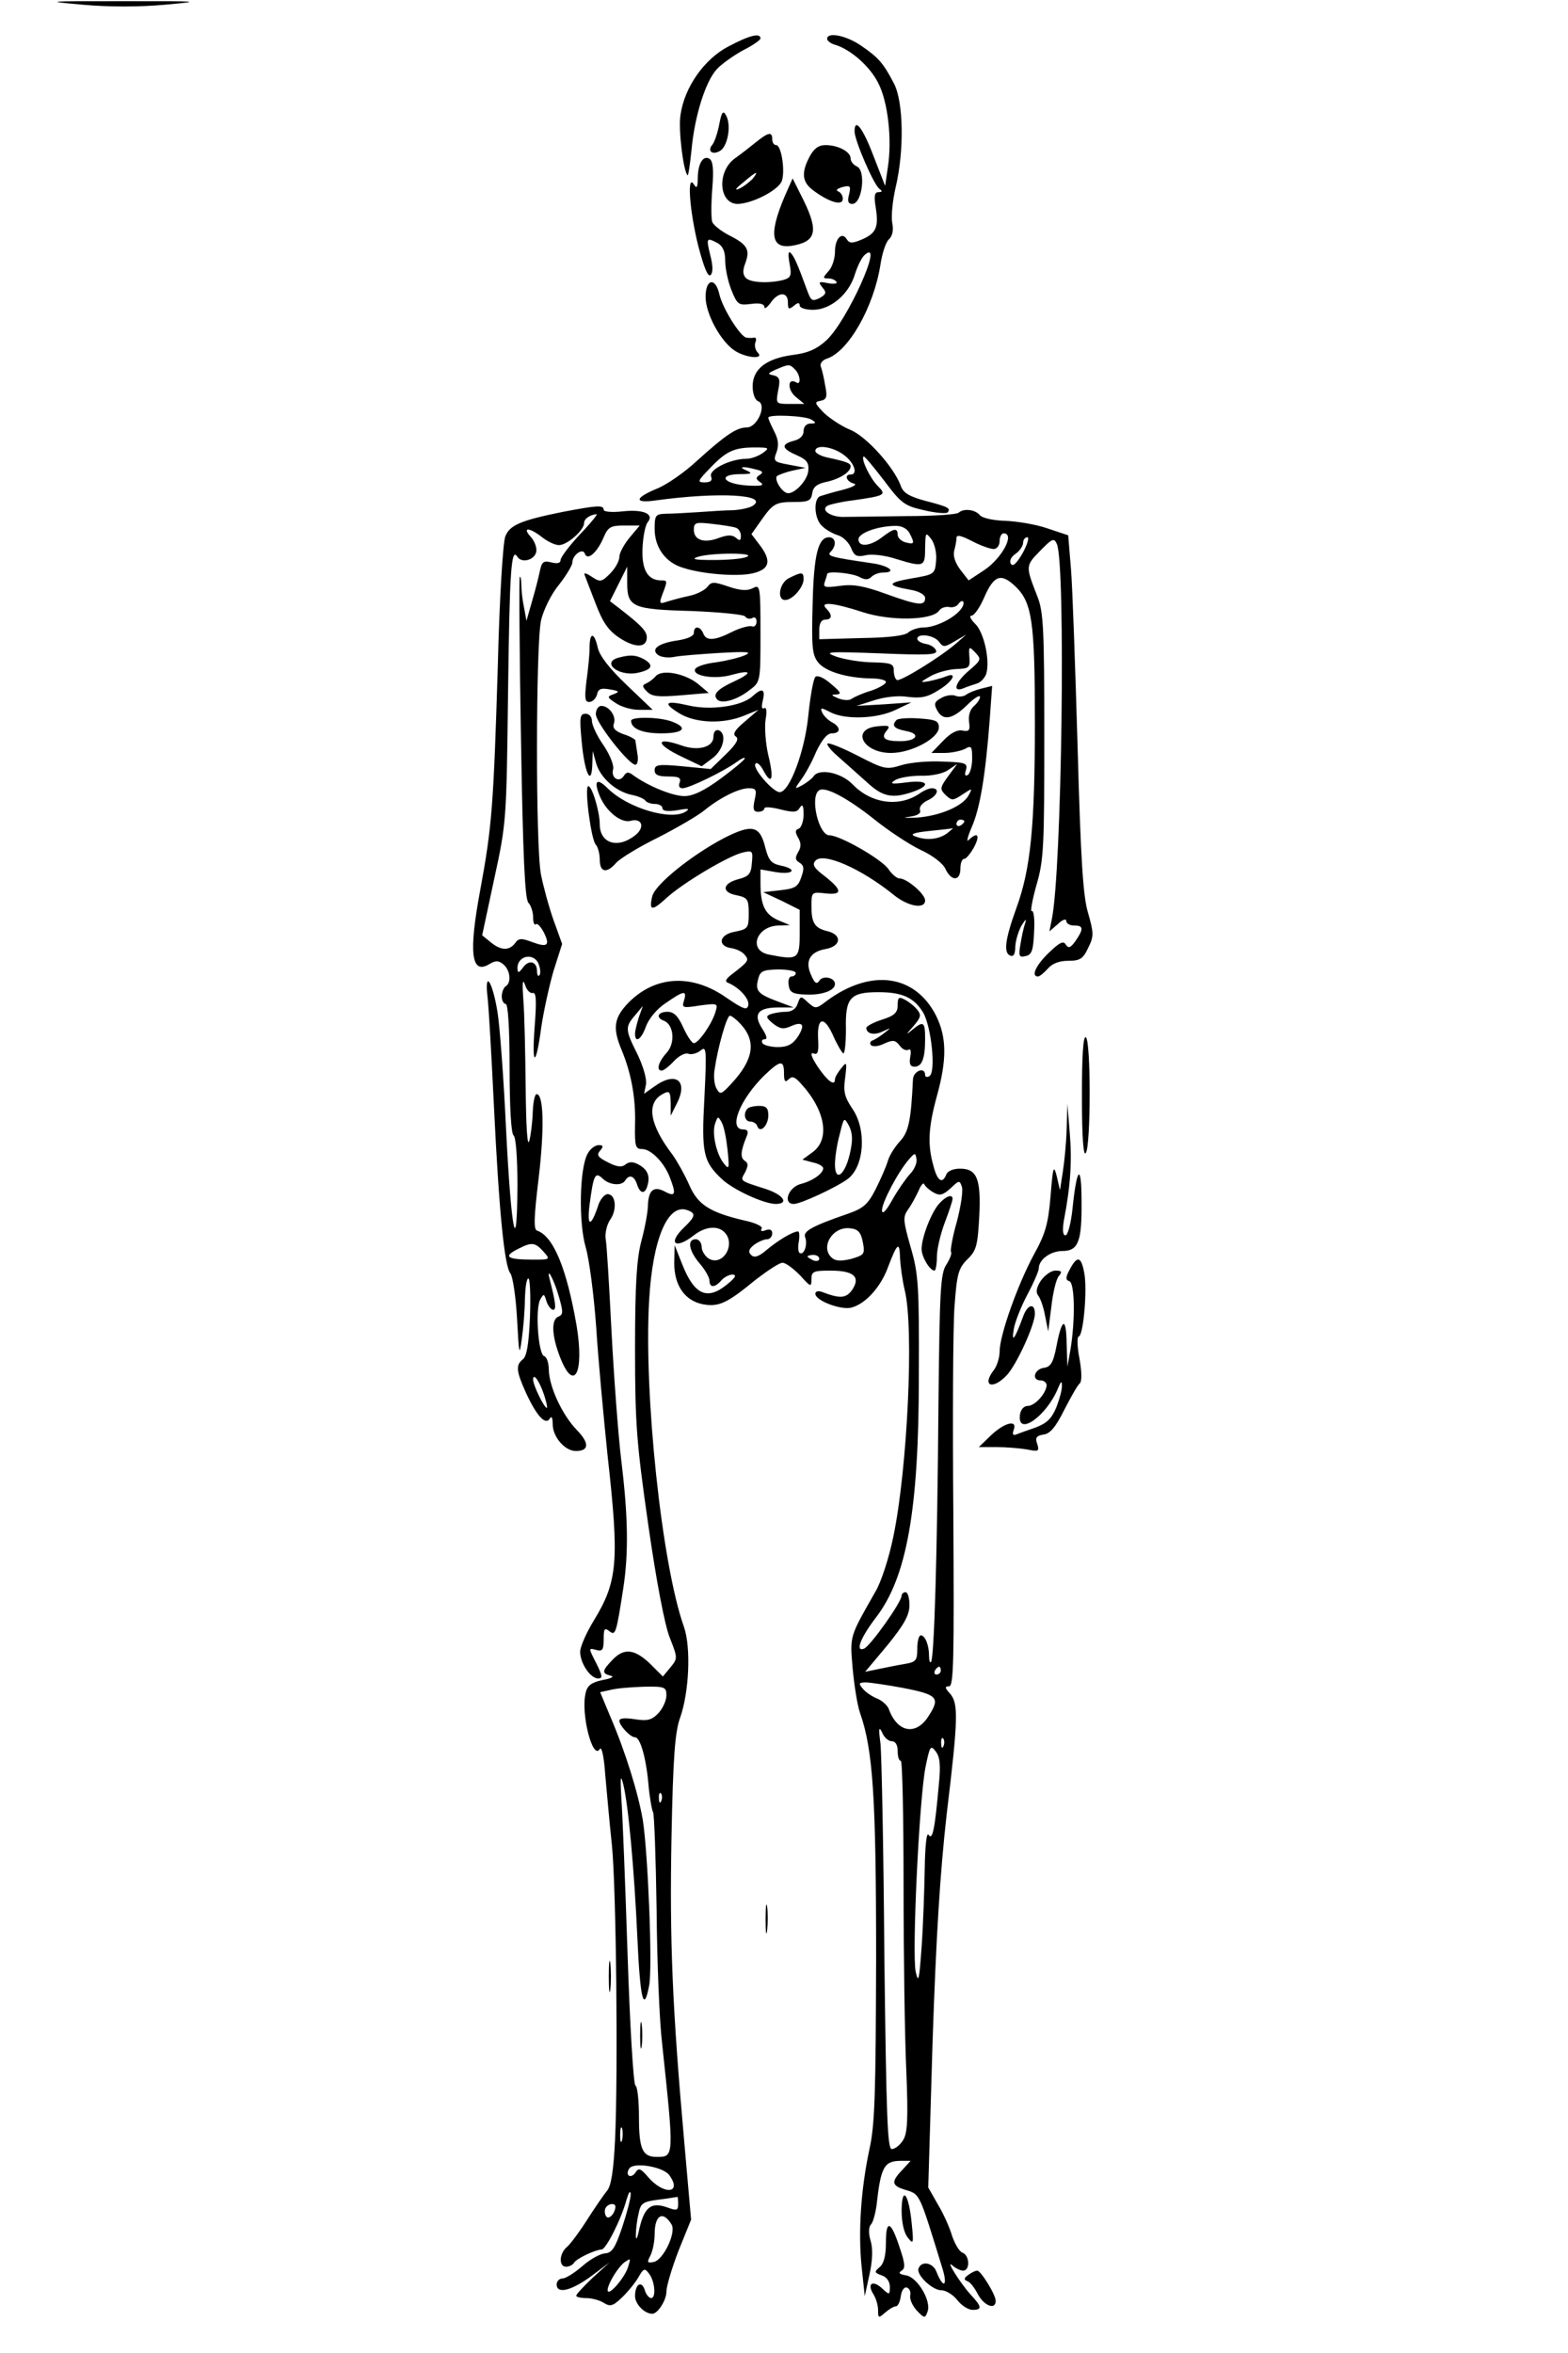 <?xml version="1.0" encoding="UTF-8" standalone="yes"?>
<svg version="1.0" xmlns="http://www.w3.org/2000/svg" width="300pt" height="450pt" viewBox="0 0 400 600" preserveAspectRatio="xMidYMid meet">
  <g transform="translate(0,600) scale(0.1,-0.1)" fill="#000000" stroke="none">
    <path d="M211 5988 c66 -6 145 -6 210 0 98 9 92 9 -106 9 -200 0 -205 0 -104
-9z"/>
    <path d="M1859 5882 c-62 -32 -113 -104 -123 -175 -6 -36 7 -143 18 -154 2 -2
6 27 10 64 8 88 36 176 65 207 12 13 43 35 67 48 24 12 44 26 44 30 0 15 -28
8 -81 -20z"/>
    <path d="M2110 5901 c0 -5 10 -13 23 -16 39 -13 87 -55 108 -98 24 -47 35
-142 24 -213 l-7 -48 -30 77 c-27 71 -48 98 -48 62 0 -23 50 -139 64 -147 7
-5 7 -8 -3 -8 -10 0 -12 -10 -7 -39 8 -51 1 -66 -36 -82 -24 -10 -31 -10 -38
1 -12 20 -30 2 -30 -32 0 -17 -7 -40 -17 -50 -14 -16 -15 -18 0 -18 9 0 18 -4
21 -9 3 -4 -7 -6 -22 -3 -24 5 -25 3 -14 -11 11 -13 10 -17 -7 -27 -19 -9 -22
-7 -31 17 -26 71 -34 89 -43 98 -6 6 -7 -3 -3 -26 6 -32 4 -37 -16 -43 -37 -9
-83 -7 -95 5 -8 8 -9 19 -2 37 13 35 6 48 -39 71 -22 11 -42 27 -45 35 -3 8
-3 46 0 84 4 50 2 71 -7 77 -16 10 -30 -12 -30 -50 0 -23 -3 -27 -10 -15 -18
28 -11 -67 11 -156 15 -57 25 -82 32 -75 6 6 6 23 -1 50 -11 45 -10 46 19 31
13 -8 19 -21 19 -45 0 -19 7 -53 16 -75 15 -37 18 -39 50 -35 22 3 34 0 34 -8
0 -6 7 -1 16 11 19 28 44 29 44 1 0 -18 2 -19 15 -9 10 9 15 9 15 1 0 -6 15
-11 34 -11 45 0 92 40 107 91 7 22 18 44 26 50 49 41 -45 -168 -98 -218 -25
-23 -47 -33 -86 -38 -68 -9 -103 -36 -103 -80 0 -19 6 -35 14 -38 23 -9 -2
-67 -29 -67 -26 0 -54 -19 -127 -85 -31 -29 -77 -61 -102 -71 -58 -24 -59 -38
-3 -30 160 22 291 15 247 -14 -8 -5 -31 -10 -50 -11 -19 0 -60 -3 -90 -5 -30
-2 -67 -4 -82 -4 -26 -1 -28 -4 -28 -39 0 -47 28 -86 73 -99 49 -16 138 -23
177 -14 43 10 49 31 19 71 l-22 29 24 34 c31 44 37 48 86 48 35 0 42 3 45 22
2 16 12 24 35 29 34 7 63 25 63 40 0 8 -11 12 -62 23 -16 4 -28 11 -28 16 0
18 46 11 74 -11 26 -20 35 -49 16 -49 -17 0 -11 -18 8 -23 10 -2 -1 -9 -28
-16 -25 -6 -51 -14 -57 -16 -19 -6 -16 -60 5 -77 9 -9 27 -19 40 -23 13 -4 27
-18 33 -32 8 -20 14 -24 37 -19 15 4 50 0 77 -9 72 -22 75 -21 75 28 1 40 1
41 16 22 8 -11 14 -35 12 -55 -3 -34 -4 -35 -63 -45 -63 -11 -64 -18 -2 -29
23 -4 37 -13 37 -21 0 -21 -18 -19 -101 11 -55 20 -83 25 -117 20 -37 -5 -43
-4 -38 10 3 9 6 18 6 20 0 9 62 3 82 -7 14 -8 23 -8 31 0 6 6 19 11 29 11 38
0 16 18 -29 24 -102 15 -115 18 -104 29 16 16 13 37 -4 37 -28 0 -39 -44 -42
-171 -3 -109 -1 -129 14 -148 19 -24 75 -40 136 -41 20 0 37 -4 37 -9 0 -5
-17 -15 -37 -22 -21 -6 -43 -16 -49 -20 -7 -6 -21 -5 -35 0 -19 8 -20 10 -6
10 15 1 12 6 -13 27 -18 16 -35 23 -40 18 -5 -5 -13 -49 -18 -99 -9 -91 -48
-195 -73 -195 -17 0 -70 61 -62 72 3 6 12 -1 20 -16 22 -41 28 -23 13 38 -7
30 -10 71 -7 91 4 22 2 33 -4 29 -6 -3 -7 4 -3 20 7 30 -2 33 -27 10 -28 -25
-106 -36 -162 -23 -60 14 -68 7 -24 -20 41 -25 111 -28 165 -6 l37 15 -35 -30
c-25 -21 -32 -32 -23 -38 9 -6 2 -19 -26 -46 l-38 -37 -72 7 c-62 6 -71 4 -71
-10 0 -12 9 -16 35 -16 26 0 33 -3 29 -15 -4 -9 -1 -15 7 -15 17 0 105 43 137
66 12 9 22 14 22 10 0 -3 -27 -26 -61 -51 -42 -31 -71 -45 -93 -45 -30 0 -91
25 -129 52 -14 11 -19 10 -26 -1 -12 -18 -33 -4 -27 17 3 10 -8 37 -24 61 -17
24 -30 52 -30 63 0 10 -7 18 -16 18 -15 0 -16 -9 -10 -72 7 -78 25 -117 27
-57 l1 34 9 -32 c11 -37 51 -72 91 -80 16 -3 31 -10 34 -14 3 -5 14 -9 25 -9
10 0 19 -5 19 -11 0 -7 13 -9 38 -5 27 5 33 4 22 -3 -36 -25 -149 8 -200 59
-28 28 -36 19 -20 -20 16 -39 55 -70 79 -63 30 8 37 -18 10 -38 -44 -34 -89
-19 -89 29 0 33 -21 102 -30 97 -9 -6 8 -137 20 -149 5 -5 10 -23 10 -38 0
-33 18 -36 42 -8 10 11 57 40 106 64 49 25 102 56 118 69 39 32 88 57 114 57
19 0 21 -4 15 -30 -5 -23 -3 -30 9 -30 9 0 16 4 16 9 0 4 18 3 41 -3 33 -8 42
-8 49 4 7 11 10 7 10 -17 0 -17 -6 -33 -12 -36 -10 -3 -10 -9 -2 -23 8 -14 8
-24 0 -37 -8 -14 -8 -20 4 -27 11 -7 12 -15 4 -37 -8 -24 -16 -29 -53 -33
l-44 -5 47 -22 46 -23 0 -60 c0 -66 -4 -69 -79 -54 -54 11 -31 74 27 74 l27 1
-31 13 c-33 15 -44 38 -44 95 l0 34 40 -7 c45 -7 55 8 11 17 -23 5 -30 13 -38
43 -14 59 -33 64 -106 27 -85 -45 -175 -118 -183 -148 -9 -38 -1 -39 36 -5 40
37 155 106 194 116 26 6 27 5 24 -27 -2 -28 -8 -34 -35 -41 -41 -11 -43 -34
-3 -41 27 -6 30 -10 30 -46 0 -38 -2 -40 -36 -47 -40 -7 -45 -37 -7 -42 12 -2
27 -9 33 -17 12 -14 9 -17 -35 -51 -14 -11 -16 -17 -8 -20 29 -12 55 -41 52
-57 -3 -14 -12 -11 -56 19 -87 61 -180 57 -249 -12 -38 -39 -42 -65 -18 -122
24 -58 36 -121 34 -189 -1 -56 1 -63 18 -63 23 0 57 -35 71 -73 16 -41 14 -49
-10 -37 -30 17 -44 7 -46 -31 0 -19 -8 -61 -17 -94 -12 -46 -16 -111 -16 -275
0 -191 4 -241 34 -450 20 -140 42 -256 55 -287 20 -51 20 -52 1 -75 l-19 -23
-33 33 c-40 38 -67 40 -96 9 -27 -28 -27 -34 -4 -40 10 -2 2 -7 -21 -11 -28
-6 -39 -14 -43 -33 -13 -52 18 -173 36 -143 5 8 11 -21 14 -66 4 -43 11 -124
17 -179 11 -111 16 -578 8 -752 -4 -80 -10 -118 -21 -130 -8 -10 -31 -43 -50
-73 -19 -30 -42 -61 -51 -69 -21 -17 -22 -51 -3 -51 8 0 18 5 21 11 7 10 52
32 70 33 11 1 49 75 63 126 6 20 10 26 11 15 0 -11 -10 -49 -22 -85 -18 -53
-26 -65 -44 -66 -12 -1 -38 -15 -58 -33 -20 -17 -42 -31 -50 -31 -8 0 -15 -7
-15 -15 0 -25 36 -17 87 20 l48 36 -43 -39 c-23 -22 -42 -42 -42 -46 0 -3 11
-6 25 -6 14 0 34 -5 45 -12 16 -10 23 -9 45 12 15 14 34 37 43 52 14 25 17 25
28 10 15 -20 18 -62 5 -62 -5 0 -13 9 -16 20 -8 26 -25 16 -25 -15 0 -20 24
-45 44 -45 14 0 36 35 36 56 0 14 14 61 31 105 l32 79 -17 193 c-31 347 -38
519 -33 782 4 206 9 269 22 305 23 65 28 178 10 231 -57 159 -103 597 -89 834
9 157 48 248 98 229 22 -8 20 -16 -9 -44 -43 -41 -22 -57 25 -20 28 22 60 26
78 8 30 -30 -3 -87 -39 -68 -10 6 -19 20 -19 30 0 11 -7 20 -15 20 -23 0 -18
-29 10 -62 14 -16 25 -36 25 -44 0 -18 14 -18 30 1 7 8 20 15 29 15 11 -1 7
-8 -14 -25 -51 -42 -84 -27 -115 52 l-19 48 -1 -46 c0 -57 27 -96 74 -105 40
-7 61 3 134 63 30 23 60 43 68 43 9 0 28 -15 45 -32 27 -30 29 -31 29 -10 0
20 5 22 49 22 59 0 77 -16 55 -49 -16 -22 -31 -23 -78 -5 -9 3 -16 1 -16 -5 0
-18 68 -43 93 -35 36 10 74 53 92 102 24 63 30 68 31 24 1 -20 6 -57 12 -82
24 -97 7 -455 -29 -628 -11 -54 -31 -116 -46 -141 -66 -116 -65 -111 -58 -194
4 -44 12 -95 19 -115 33 -94 41 -214 41 -627 -1 -340 -3 -423 -17 -485 -22
-103 -29 -211 -20 -300 l8 -75 12 55 c8 36 9 66 3 86 -6 20 -5 36 1 42 5 5 11
27 14 48 11 99 19 114 63 114 l24 0 -21 -23 c-30 -31 -28 -41 11 -52 34 -11
32 -7 92 -202 13 -44 1 -49 -16 -6 -9 24 -39 29 -46 8 -5 -17 36 -55 58 -55
12 0 30 -11 41 -25 11 -14 28 -25 39 -25 25 0 24 8 -5 39 -27 30 -66 92 -46
74 8 -7 20 -13 27 -13 18 0 17 39 -2 46 -8 3 -19 22 -26 42 -6 21 -22 57 -36
80 l-25 44 11 371 c9 268 19 430 36 581 30 248 30 283 8 308 -13 14 -13 18 -2
18 12 0 13 67 11 437 -2 241 -1 480 3 532 6 83 10 97 33 120 23 22 26 36 30
107 5 97 -5 124 -49 124 -17 0 -32 -6 -35 -15 -10 -25 -23 -17 -33 23 -15 53
-13 97 9 177 26 94 25 150 -2 205 -54 106 -167 121 -280 37 -26 -20 -28 -20
-47 -3 -18 17 -19 17 -26 -3 -4 -13 -15 -21 -30 -21 -13 0 -30 -3 -39 -6 -13
-5 -12 -9 6 -24 18 -14 27 -15 45 -7 31 14 38 4 18 -27 -13 -19 -26 -26 -51
-26 -18 0 -36 5 -39 10 -3 6 -1 10 6 10 7 0 5 9 -6 26 -24 37 -13 54 37 55
l43 0 -40 15 c-51 19 -59 27 -51 57 5 21 12 24 51 25 25 0 45 -4 45 -9 0 -5
-5 -9 -11 -9 -6 0 -9 -10 -7 -22 2 -18 10 -23 43 -24 42 -2 75 10 75 27 0 16
-31 23 -40 8 -7 -10 -12 -6 -21 15 -16 35 -3 59 37 66 39 7 43 35 7 45 -35 8
-43 21 -43 65 0 35 1 36 35 32 45 -5 44 8 0 43 -28 21 -34 30 -25 40 19 23
116 -19 200 -87 37 -30 80 -37 80 -14 0 16 -46 56 -65 56 -7 0 -19 10 -28 23
-16 25 -124 87 -151 87 -28 0 -51 100 -26 115 16 10 72 -20 140 -74 36 -29 89
-64 118 -78 31 -14 58 -35 64 -49 15 -32 38 -31 38 1 0 14 4 25 10 25 5 0 16
14 25 30 16 31 9 40 -14 18 -6 -7 -3 8 8 33 21 48 35 131 46 277 l6 83 -28 -7
c-16 -4 -33 -11 -39 -16 -6 -4 -18 -6 -27 -2 -8 3 -25 1 -36 -6 -17 -9 -19
-15 -11 -30 15 -29 39 -25 77 12 18 18 33 27 33 21 0 -6 -7 -16 -16 -24 -9 -8
-14 -23 -12 -39 3 -22 1 -26 -16 -23 -14 3 -31 -6 -50 -26 l-30 -31 33 0 c18
0 41 5 52 10 17 10 19 7 19 -24 0 -19 -5 -38 -11 -42 -7 -4 -9 0 -5 12 5 18 0
20 -58 22 -36 2 -83 -2 -106 -9 -39 -12 -44 -11 -112 24 -39 20 -74 34 -77 31
-3 -3 10 -19 29 -35 19 -17 52 -46 73 -65 39 -36 64 -41 116 -23 48 17 38 31
-16 24 -39 -5 -45 -4 -29 6 10 6 39 11 65 11 26 -1 56 5 69 14 l24 16 -23 -31
c-21 -29 -22 -33 -7 -48 16 -15 19 -15 43 1 26 17 26 17 16 -2 -15 -28 -74
-53 -134 -57 -29 -1 -37 0 -19 2 23 3 32 9 29 17 -3 8 5 18 19 25 25 11 33 31
11 31 -7 0 -21 -6 -32 -14 -52 -35 -123 -25 -170 24 -29 30 -86 42 -100 20 -3
-5 -16 -15 -28 -22 -21 -11 -21 -11 -4 13 10 13 28 45 39 72 15 31 28 47 40
47 24 0 23 17 -1 29 -10 6 -21 17 -24 25 -5 12 -2 12 21 0 38 -20 120 -17 167
6 l40 19 -70 -5 -70 -4 44 14 c28 9 62 13 87 9 33 -4 50 -1 78 17 37 22 50 48
19 35 -10 -4 -29 -9 -43 -12 -24 -4 -24 -3 4 13 16 9 45 17 65 18 33 1 36 3
34 30 -2 28 -1 29 15 12 16 -17 15 -19 -15 -45 -36 -30 -45 -58 -15 -46 9 4
25 9 34 12 10 3 20 14 24 25 10 34 -6 107 -29 128 -11 11 -15 20 -9 20 7 0 21
20 32 45 25 58 43 65 80 30 43 -41 50 -90 50 -347 0 -267 -11 -374 -47 -473
-29 -80 -34 -116 -15 -122 8 -3 12 5 12 24 1 15 8 39 16 53 11 17 13 19 9 5
-4 -11 -9 -35 -12 -54 -5 -29 -3 -33 13 -29 16 3 20 14 22 62 2 32 -1 55 -6
53 -4 -3 1 27 12 66 19 65 20 100 20 382 0 271 -2 316 -18 355 -30 77 -30 77
7 115 31 32 36 34 43 18 23 -50 13 -836 -13 -958 l-6 -30 22 19 c11 11 21 14
21 8 0 -7 9 -12 20 -12 24 0 25 -8 4 -39 -13 -18 -18 -20 -25 -10 -6 11 -16 6
-44 -21 -32 -31 -46 -60 -27 -60 4 0 15 9 25 20 11 13 29 20 52 20 30 0 38 5
51 33 15 30 14 38 0 88 -13 42 -19 133 -27 424 -6 204 -13 408 -17 455 l-7 85
-54 18 c-29 10 -78 18 -108 19 -30 1 -58 7 -64 15 -12 14 -41 17 -53 6 -4 -5
-65 -9 -134 -9 -70 -1 -140 -2 -156 -2 -36 -2 -65 18 -44 29 7 3 36 10 63 13
84 12 87 14 64 37 -19 19 -43 68 -36 75 2 2 25 -26 52 -61 44 -59 53 -65 102
-76 29 -7 56 -9 60 -6 10 11 1 15 -57 30 -40 11 -56 20 -62 38 -18 49 -89 127
-129 143 -22 9 -52 29 -67 43 -24 25 -25 28 -9 31 16 3 18 10 12 39 -3 19 -8
40 -11 48 -3 7 3 16 14 20 56 17 121 132 138 240 4 27 13 56 21 64 10 9 13 25
9 43 -3 16 1 57 9 91 22 93 20 219 -5 265 -27 52 -40 66 -84 96 -38 26 -86 35
-86 17z m-82 -843 c14 -14 16 -42 3 -33 -22 13 -23 -19 -1 -37 l22 -18 -36 0
c-37 0 -37 0 -31 34 6 28 4 35 -12 39 -16 3 -15 5 7 15 33 14 34 14 48 0z m42
-128 c13 -8 12 -10 -2 -10 -11 0 -18 -8 -18 -19 0 -12 -9 -21 -25 -25 -34 -9
-31 -20 8 -37 25 -11 31 -19 29 -39 -2 -26 -38 -63 -55 -57 -15 5 -32 35 -25
43 4 3 22 10 40 14 l33 7 -42 8 c-39 7 -41 9 -32 32 6 17 5 32 -6 53 -8 16
-15 31 -15 35 0 9 94 5 110 -5z m-124 -85 c-11 -8 -30 -15 -43 -15 -40 0 -96
-28 -89 -45 4 -10 -1 -15 -16 -15 -20 0 -19 3 13 36 41 43 61 53 114 53 37 0
39 -1 21 -14z m-18 -42 c18 -4 20 -8 10 -14 -11 -7 -10 -11 2 -19 11 -8 2 -10
-34 -8 -61 4 -77 28 -19 29 30 0 34 2 18 9 -24 10 -10 12 23 3z m-50 -149 c6
-2 12 -11 12 -20 0 -13 -3 -14 -13 -5 -10 8 -22 7 -44 -1 -37 -14 -63 -5 -63
21 0 19 5 20 48 15 26 -3 53 -7 60 -10z m442 -13 c14 -27 13 -30 -10 -24 -11
3 -20 12 -20 19 0 19 -10 17 -40 -6 -30 -23 -60 -26 -60 -5 0 15 46 33 92 34
17 1 31 -6 38 -18z m215 -41 c8 0 15 9 15 20 0 11 5 20 10 20 30 0 -3 -62 -48
-93 l-41 -27 -21 27 c-13 17 -19 35 -16 48 3 11 6 26 6 33 0 9 11 7 40 -8 21
-11 46 -20 55 -20z m74 -10 c-15 -26 -25 -36 -30 -28 -5 7 0 18 12 26 10 7 19
20 19 28 0 8 5 14 11 14 5 0 0 -18 -12 -40z m-704 -10 c-11 -5 -49 -8 -85 -8
-47 0 -58 2 -40 8 35 11 151 11 125 0z m545 -135 c-19 -23 -65 -45 -94 -45
-13 0 -31 -6 -38 -12 -8 -9 -51 -14 -120 -15 l-108 -3 0 25 c0 16 6 25 15 25
18 0 19 12 3 28 -19 19 20 15 93 -9 71 -23 175 -21 194 3 5 8 17 12 27 10 9
-2 19 2 23 8 4 6 9 9 12 6 3 -3 0 -13 -7 -21z m-55 -81 c11 -15 14 -15 41 1
l29 17 -25 -22 c-40 -35 -144 -99 -152 -94 -5 3 -8 14 -8 25 0 16 -7 19 -52
20 -29 0 -71 7 -93 14 -36 13 -26 14 109 9 122 -5 148 -4 144 7 -3 8 -14 15
-26 17 -12 2 -22 8 -22 13 0 15 42 10 55 -7z m65 -458 c0 -3 -4 -8 -10 -11 -5
-3 -10 -1 -10 4 0 6 5 11 10 11 6 0 10 -2 10 -4z m-44 -31 c-22 -16 -54 -19
-83 -7 -12 5 -1 9 37 13 30 3 57 6 60 7 3 1 -4 -5 -14 -13z m-671 -426 c-6
-19 -4 -20 40 -13 46 6 47 6 40 -17 -9 -30 -43 -79 -55 -79 -5 0 -17 18 -27
40 -13 29 -24 40 -40 40 -25 0 -31 -15 -9 -23 25 -10 29 -57 7 -81 -21 -23
-28 -46 -13 -46 5 0 19 11 31 24 13 14 29 22 37 19 8 -3 22 1 31 8 15 13 16 4
10 -119 -8 -143 -3 -164 45 -209 29 -27 105 -62 136 -63 36 0 21 23 -24 38
-69 22 -66 20 -53 43 8 17 8 23 -1 29 -12 8 -11 24 5 63 5 12 2 17 -9 17 -39
0 -9 76 54 138 41 39 50 40 50 5 0 -21 3 -24 12 -15 9 9 16 6 32 -12 62 -68
74 -141 29 -174 l-26 -19 26 -7 c15 -3 27 -10 27 -15 0 -13 -26 -32 -57 -40
-32 -8 -47 -51 -18 -51 18 0 110 43 138 64 42 32 48 125 12 178 -21 31 -24 45
-19 80 5 40 4 42 -10 24 -9 -11 -16 -23 -16 -28 0 -19 -19 -5 -44 32 -16 24
-20 37 -11 34 11 -5 14 3 12 37 -3 55 15 60 38 9 10 -23 22 -43 26 -46 4 -2 7
26 7 62 -2 80 11 94 83 94 61 0 91 -14 114 -52 21 -36 33 -152 16 -162 -6 -4
-11 -2 -11 3 0 22 -30 10 -31 -11 -5 -106 -11 -134 -33 -158 -13 -14 -27 -36
-31 -50 -4 -14 -18 -46 -31 -72 -20 -39 -31 -49 -71 -63 -93 -32 -115 -45
-109 -60 7 -18 -3 -47 -14 -40 -4 2 -5 16 -2 30 2 14 1 25 -2 25 -13 0 -50
-22 -80 -47 -21 -18 -32 -21 -40 -13 -8 8 -6 15 8 26 11 8 26 14 33 14 7 0 13
7 13 15 0 9 -6 12 -17 8 -10 -4 -14 -2 -10 4 4 5 -15 15 -45 21 -88 21 -118
40 -140 91 -11 25 -30 59 -42 76 -59 77 -68 132 -26 155 18 10 20 7 21 -22 l0
-33 16 32 c29 57 -3 82 -57 43 l-27 -19 5 24 c2 14 -7 46 -22 77 -31 62 -32
69 -6 99 l20 24 -10 -28 c-5 -16 -10 -35 -10 -43 0 -25 16 -15 28 19 7 19 28
45 50 59 46 32 55 34 47 7z m144 -60 c41 -44 34 -91 -24 -153 -25 -27 -28 -28
-37 -12 -6 10 -8 32 -5 49 8 56 31 137 39 137 4 0 16 -9 27 -21z m-33 -321 c5
-49 4 -52 -10 -34 -19 24 -31 79 -21 103 6 17 7 17 16 1 6 -10 12 -42 15 -70z
m312 -10 c-13 -56 -38 -73 -38 -27 0 17 5 51 12 76 11 45 11 45 24 22 9 -19
10 -36 2 -71z m154 -51 c-11 -12 -32 -42 -46 -67 -16 -29 -26 -38 -26 -26 0
20 41 98 69 130 15 17 16 17 19 1 2 -9 -5 -27 -16 -38z m60 -48 c16 -9 24 -6
43 11 22 21 23 21 29 3 3 -10 -3 -50 -13 -88 -11 -38 -17 -73 -15 -77 3 -4 -3
-19 -12 -33 -15 -23 -17 -67 -20 -358 -3 -387 -11 -647 -19 -655 -3 -3 -5 4
-5 16 0 27 -10 52 -21 52 -5 0 -9 -15 -9 -34 0 -30 -3 -34 -32 -39 -18 -3 -48
-9 -67 -13 l-34 -7 57 68 c43 53 56 77 56 102 0 18 -4 33 -10 33 -5 0 -10 -4
-10 -9 0 -16 -80 -129 -96 -135 -23 -9 -9 28 31 80 78 102 109 273 109 614 1
232 -1 262 -21 330 -19 67 -20 77 -7 95 8 11 20 33 27 48 6 15 13 23 15 17 2
-5 13 -15 24 -21z m-181 -126 c6 -31 4 -33 -29 -43 -25 -6 -40 -6 -49 2 -32
26 0 81 45 76 21 -2 28 -10 33 -35z m-111 -43 c0 -5 -7 -7 -15 -4 -8 4 -15 8
-15 10 0 2 7 4 15 4 8 0 15 -4 15 -10z m310 -1050 c0 -5 -5 -10 -11 -10 -5 0
-7 5 -4 10 3 6 8 10 11 10 2 0 4 -4 4 -10z m-97 -44 c88 -17 96 -25 67 -70
-32 -53 -81 -45 -103 17 -4 9 -17 21 -30 26 -12 5 -29 16 -36 25 -12 14 -10
16 10 16 13 -1 55 -7 92 -14z m-603 -19 c0 -13 -9 -33 -20 -45 -17 -18 -28
-21 -60 -16 -26 4 -40 3 -40 -4 0 -12 28 -42 40 -42 13 0 28 -51 34 -118 3
-35 9 -68 12 -73 3 -5 7 -116 9 -247 1 -130 7 -284 14 -342 31 -292 31 -290
-14 -290 -36 0 -45 20 -45 101 0 43 -4 79 -9 81 -5 2 -14 151 -20 333 -6 182
-13 362 -16 400 -3 54 -2 62 5 35 13 -53 28 -217 36 -392 7 -155 16 -194 30
-121 9 46 -3 336 -16 421 -12 70 -44 174 -84 267 l-25 60 27 6 c15 4 53 7 85
8 53 1 57 -1 57 -22z m575 -117 c9 0 15 -9 15 -25 0 -14 3 -25 8 -25 4 0 7
-143 7 -317 0 -175 3 -388 7 -473 5 -125 3 -159 -8 -177 -8 -13 -21 -23 -29
-23 -11 0 -14 78 -19 493 -2 270 -7 515 -10 542 -5 37 -4 44 4 28 5 -13 16
-23 25 -23z m132 -12 c-3 -8 -6 -5 -6 6 -1 11 2 17 5 13 3 -3 4 -12 1 -19z
m-12 -98 c-10 -113 -16 -144 -26 -129 -5 9 -9 -25 -10 -86 -1 -55 -4 -145 -8
-200 -6 -84 -8 -94 -15 -63 -10 46 9 442 25 522 11 54 13 57 26 40 11 -14 13
-36 8 -84z m-708 -42 c-3 -8 -6 -5 -6 6 -1 11 2 17 5 13 3 -3 4 -12 1 -19z
m-100 -865 c-3 -10 -5 -4 -5 12 0 17 2 24 5 18 2 -7 2 -21 0 -30z m120 -89
c35 -48 -14 -52 -54 -5 -19 22 -24 24 -32 11 -12 -17 -27 -7 -16 10 11 18 86
5 102 -16z m23 -73 c0 -18 -3 -19 -30 -9 -39 13 -56 0 -69 -55 -5 -25 -9 -32
-9 -17 0 14 3 39 7 55 5 27 11 31 51 36 25 3 46 7 48 7 1 1 2 -7 2 -17z m-160
-8 c-1 -18 -18 -35 -24 -24 -4 6 -4 16 -1 21 7 12 25 13 25 3z m143 -45 c13
-20 -21 -92 -46 -96 -16 -3 -17 -1 -8 16 6 12 11 36 11 55 0 49 21 61 43 25z
m-110 -106 c-7 -28 -52 -80 -53 -62 0 16 27 60 44 72 15 10 15 10 9 -10z"/>
    <path d="M2290 3437 c0 -19 -8 -27 -40 -37 -22 -7 -40 -17 -40 -21 0 -15 20
-20 42 -9 22 10 22 10 4 -4 -10 -8 -24 -17 -30 -19 -6 -2 -8 -8 -4 -12 5 -5
20 -3 34 4 22 10 28 9 39 -5 6 -9 16 -14 22 -11 6 4 8 -3 5 -18 -3 -18 0 -25
11 -25 19 0 27 21 27 71 0 44 -4 47 -34 22 -16 -13 -15 -11 3 9 20 23 22 30
11 43 -7 9 -22 21 -32 26 -15 8 -18 6 -18 -14z"/>
    <path d="M1907 3173 c-12 -12 -7 -33 7 -33 8 0 16 -5 18 -12 7 -19 28 2 28 28
0 18 -5 24 -23 24 -13 0 -27 -3 -30 -7z"/>
    <path d="M2396 2931 c-20 -22 -45 -86 -45 -116 0 -20 21 -55 33 -55 3 0 6 16
6 35 0 19 9 58 20 87 11 29 20 56 20 61 0 13 -17 7 -34 -12z"/>
    <path d="M1633 810 c0 -30 2 -43 4 -27 2 15 2 39 0 55 -2 15 -4 2 -4 -28z"/>
    <path d="M1835 5684 c-4 -22 -12 -45 -17 -52 -15 -17 -1 -29 20 -16 19 13 28
66 14 90 -7 13 -11 9 -17 -22z"/>
    <path d="M1928 5637 c-15 -12 -38 -30 -52 -40 -48 -33 -43 -117 6 -117 38 1
106 36 113 60 8 27 -2 90 -15 90 -6 0 -10 7 -10 15 0 20 -10 18 -42 -8z m-8
-93 c-8 -8 -23 -20 -34 -25 -13 -6 -10 0 9 15 34 29 43 33 25 10z"/>
    <path d="M2065 5600 c-22 -42 -19 -66 13 -88 40 -29 72 -37 72 -19 0 9 -6 17
-12 19 -7 3 -2 7 11 11 20 5 22 3 17 -19 -5 -17 -2 -24 8 -24 26 0 36 87 11
96 -8 4 -15 12 -15 20 0 17 -32 34 -64 34 -18 0 -30 -9 -41 -30z"/>
    <path d="M2002 5500 c-43 -101 -35 -139 27 -125 56 12 59 41 13 130 l-20 40
-20 -45z"/>
    <path d="M1800 5243 c0 -43 38 -113 74 -137 29 -19 77 -23 59 -5 -6 6 -9 18
-6 26 3 7 2 13 -3 12 -5 -1 -14 -1 -20 0 -15 2 -61 75 -69 111 -10 44 -35 39
-35 -7z"/>
    <path d="M1437 4695 c-109 -22 -137 -34 -148 -63 -6 -15 -15 -162 -19 -327
-11 -360 -15 -413 -45 -575 -30 -161 -23 -217 24 -188 15 9 23 9 35 -1 18 -15
21 -47 6 -56 -5 -3 -10 -15 -10 -26 0 -10 5 -19 10 -19 6 0 10 -61 10 -164 0
-99 4 -167 10 -171 6 -4 10 -57 10 -128 -1 -194 -16 -116 -29 143 -6 129 -16
264 -22 300 -13 80 -34 109 -25 35 3 -27 10 -151 16 -275 13 -271 27 -409 42
-427 6 -8 14 -60 17 -116 5 -92 6 -97 12 -52 4 28 8 74 8 103 1 28 4 52 9 52
4 0 6 -44 4 -97 -3 -70 -8 -101 -18 -109 -19 -15 -17 -30 7 -84 27 -59 50 -85
61 -68 5 9 8 3 8 -14 0 -32 31 -68 59 -68 34 0 35 20 3 53 -38 39 -71 111 -72
154 0 17 -5 33 -12 35 -15 5 -23 120 -10 144 9 16 10 16 16 -4 4 -12 12 -22
17 -22 9 0 6 20 -8 75 -11 40 9 6 22 -39 12 -41 12 -48 0 -53 -19 -7 -18 -47
3 -102 36 -94 63 -43 43 78 -25 145 -59 229 -101 243 -9 3 -8 33 4 133 15 126
13 215 -5 215 -5 0 -9 -21 -10 -47 -1 -27 -5 -59 -9 -73 -5 -15 -8 40 -9 136
-1 89 -3 190 -6 225 -3 41 -2 55 4 39 4 -14 13 -24 20 -22 9 2 10 -19 5 -85
-8 -105 3 -106 17 -1 6 40 20 104 31 142 l22 69 -22 61 c-12 34 -26 86 -32
116 -14 73 -13 585 0 647 6 27 26 68 46 92 19 24 34 50 34 56 0 20 27 39 32
23 7 -19 32 4 48 42 11 26 18 30 52 30 l40 0 -26 -31 c-14 -17 -26 -39 -26
-49 0 -11 -11 -30 -24 -43 -21 -21 -25 -22 -46 -8 -13 9 -21 11 -19 6 2 -6 15
-39 28 -73 19 -50 33 -70 62 -89 40 -26 69 -25 69 2 0 16 -15 31 -69 73 l-25
19 22 44 22 44 0 -41 c0 -62 13 -68 164 -72 73 -3 134 -9 137 -14 4 -6 12 -7
18 -4 6 4 11 0 11 -9 0 -9 -6 -15 -12 -12 -7 2 -30 -4 -50 -14 -45 -23 -67
-24 -74 -4 -8 19 -24 20 -24 1 0 -8 -16 -15 -41 -19 -50 -7 -71 -23 -49 -38 8
-5 26 -7 40 -4 14 3 66 7 115 10 72 4 85 3 65 -6 -14 -6 -47 -14 -74 -18 -27
-3 -51 -11 -53 -18 -6 -17 51 -26 93 -14 51 14 55 6 8 -16 -44 -20 -57 -34
-44 -47 12 -12 52 0 83 25 27 20 27 22 27 145 0 121 -1 124 -20 114 -14 -7
-31 -6 -61 4 -38 13 -44 13 -54 0 -6 -8 -26 -19 -45 -23 -19 -4 -45 -11 -58
-15 -20 -7 -21 -5 -12 19 13 34 13 35 -3 35 -34 0 -50 26 -48 80 1 30 7 60 13
68 18 21 -10 34 -64 28 -27 -3 -48 -1 -48 4 0 13 -18 11 -103 -5z m43 -57
c-27 -29 -50 -59 -50 -66 0 -8 -8 -10 -24 -6 -20 5 -24 1 -29 -23 -3 -15 -12
-50 -20 -77 l-14 -49 -6 33 c-4 18 -7 44 -7 58 0 14 -2 23 -4 21 -2 -2 -1
-187 3 -411 5 -302 10 -411 19 -420 6 -6 12 -23 12 -37 0 -13 3 -21 7 -18 3 4
12 -5 20 -20 17 -34 10 -40 -30 -25 -27 10 -34 10 -43 -3 -15 -20 -37 -19 -63
3 l-21 17 31 145 c31 142 31 151 35 470 4 318 8 376 24 350 11 -17 44 -8 48
13 2 10 -4 27 -14 38 -23 25 -4 25 29 -1 14 -11 33 -20 43 -20 21 0 64 38 64
56 0 11 14 21 32 23 4 1 -15 -23 -42 -51z m-105 -1099 c4 -11 4 -23 1 -26 -3
-4 -6 1 -6 10 0 25 -20 31 -35 11 -12 -16 -14 -16 -15 -3 0 34 45 41 55 8z
m10 -729 c20 -22 19 -22 -25 -22 -68 0 -78 8 -37 28 33 17 42 16 62 -6z m3
-367 c6 -18 9 -33 7 -33 -7 0 -35 58 -35 72 0 19 16 -3 28 -39z"/>
    <path d="M2013 4526 c-25 -12 -32 -56 -10 -56 19 0 47 33 47 53 0 19 -5 19
-37 3z"/>
    <path d="M1504 4348 c0 -18 -4 -57 -8 -85 -5 -43 -4 -53 7 -53 8 0 17 8 20 19
3 15 11 17 33 13 24 -4 25 -6 10 -12 -18 -6 -18 -8 5 -23 13 -9 39 -17 59 -17
l35 0 -66 63 c-44 42 -69 74 -74 95 -9 41 -21 41 -21 0z"/>
    <path d="M1578 4323 c-45 -12 -1 -48 47 -39 39 8 45 20 16 36 -20 10 -33 11
-63 3z"/>
    <path d="M1673 4276 c-7 -8 -18 -16 -25 -19 -10 -4 -10 -8 2 -20 12 -13 29
-15 87 -10 l71 6 -26 22 c-34 28 -93 39 -109 21z"/>
    <path d="M1520 4179 c0 -22 84 -129 101 -129 5 0 8 12 5 28 -2 15 -5 30 -5 34
-1 3 -14 11 -31 16 -21 8 -28 15 -24 27 7 18 -12 45 -32 45 -8 0 -14 -10 -14
-21z"/>
    <path d="M1610 4162 c0 -20 28 -32 77 -32 57 0 70 14 27 30 -31 12 -104 13
-104 2z"/>
    <path d="M2287 4164 c-13 -14 -7 -22 24 -28 39 -7 28 -26 -15 -26 -39 0 -50 8
-34 27 10 12 6 14 -23 11 -69 -6 -39 -68 34 -68 53 0 122 38 122 65 0 17 -8
20 -50 23 -28 2 -54 0 -58 -4z"/>
    <path d="M1820 4121 c0 -26 -39 -37 -81 -22 -69 24 -67 3 1 -29 l50 -24 28 21
c28 21 37 63 15 71 -8 2 -13 -5 -13 -17z"/>
    <path d="M2760 3203 c0 -106 4 -153 10 -143 13 20 13 287 0 295 -7 4 -10 -49
-10 -152z"/>
    <path d="M2721 3120 c-1 -36 -6 -85 -10 -110 l-7 -45 -8 35 c-8 31 -10 26 -16
-50 -6 -71 -13 -96 -43 -150 -40 -74 -87 -204 -87 -247 0 -15 -7 -37 -15 -47
-31 -40 -3 -51 33 -13 25 26 72 129 72 157 0 29 -19 24 -30 -7 -21 -57 -30
-70 -24 -33 3 19 19 59 35 89 16 30 29 60 29 67 0 22 30 44 60 44 41 0 50 24
49 127 0 98 -12 89 -23 -19 -4 -38 -12 -68 -18 -68 -7 0 -8 14 -4 38 17 88 21
152 15 222 l-6 75 -2 -65z"/>
    <path d="M1499 3058 c-21 -38 -23 -176 -5 -238 9 -30 21 -122 27 -205 5 -82
19 -230 29 -327 30 -269 26 -320 -35 -420 -19 -31 -35 -67 -35 -80 0 -29 26
-68 46 -68 12 0 11 7 -5 39 -20 39 -20 39 -1 34 17 -5 20 0 20 27 0 27 2 30
14 21 16 -13 18 -8 36 109 14 91 12 186 -5 325 -8 66 -19 215 -25 330 -6 116
-12 222 -15 236 -2 14 3 36 11 48 19 26 15 66 -6 66 -8 0 -20 -14 -25 -32 -18
-53 -28 -51 -21 5 10 76 14 85 33 67 17 -17 49 -20 58 -5 10 16 23 12 30 -10
8 -25 21 -26 27 -2 7 24 -1 41 -24 53 -13 7 -23 7 -32 0 -9 -8 -22 -7 -45 5
-26 13 -30 19 -20 30 9 11 8 14 -4 14 -9 0 -22 -10 -28 -22z"/>
    <path d="M2729 2763 c-11 -20 -11 -27 -1 -30 14 -5 15 -100 3 -173 l-8 -45 -2
59 c-1 69 -12 66 -26 -7 -8 -42 -15 -53 -33 -55 -24 -4 -31 -32 -7 -32 8 0 15
-6 15 -12 -1 -21 -30 -53 -48 -53 -10 0 -18 -9 -20 -22 -8 -58 68 -4 97 67 7
17 10 20 10 8 1 -10 -6 -35 -14 -56 -12 -29 -24 -41 -53 -52 -20 -7 -43 -15
-50 -18 -8 -3 -10 1 -6 12 10 27 -23 19 -58 -14 l-31 -30 45 0 c25 0 60 -3 78
-6 29 -6 32 -5 26 14 -6 16 -2 21 16 24 17 2 31 19 53 63 17 33 34 63 39 67 6
4 6 28 0 62 -6 31 -7 57 -2 58 12 4 22 120 14 162 -8 43 -18 45 -37 9z"/>
    <path d="M2655 2734 c-11 -17 -13 -29 -7 -37 6 -7 14 -30 18 -52 l8 -40 8 63
c4 35 12 70 19 78 9 11 8 14 -9 14 -11 0 -27 -12 -37 -26z"/>
    <path d="M1953 1105 c0 -33 2 -45 4 -27 2 18 2 45 0 60 -2 15 -4 0 -4 -33z"/>
    <path d="M1553 960 c0 -36 2 -50 4 -32 2 17 2 47 0 65 -2 17 -4 3 -4 -33z"/>
    <path d="M2300 364 c0 -31 6 -58 16 -70 14 -18 15 -15 10 34 -7 76 -25 102
-26 36z"/>
    <path d="M2260 282 c0 -33 -5 -54 -16 -63 -14 -12 -14 -14 5 -21 13 -4 21 -16
21 -29 0 -21 -1 -22 -20 -4 -24 22 -39 12 -22 -15 7 -11 12 -29 12 -41 0 -20
1 -21 18 -6 9 8 22 16 27 16 6 0 11 12 13 26 2 15 9 24 15 22 7 -2 11 -11 9
-20 -2 -10 6 -27 17 -39 19 -20 21 -20 27 -3 11 27 -26 89 -55 93 -17 3 -20 6
-11 12 10 6 9 18 -5 59 -22 68 -35 73 -35 13z"/>
    <path d="M2470 199 c-11 -8 -12 -12 -2 -16 7 -2 19 -18 27 -34 16 -29 45 -40
45 -16 0 16 -38 77 -47 77 -5 0 -15 -5 -23 -11z"/>
  </g>
</svg>
